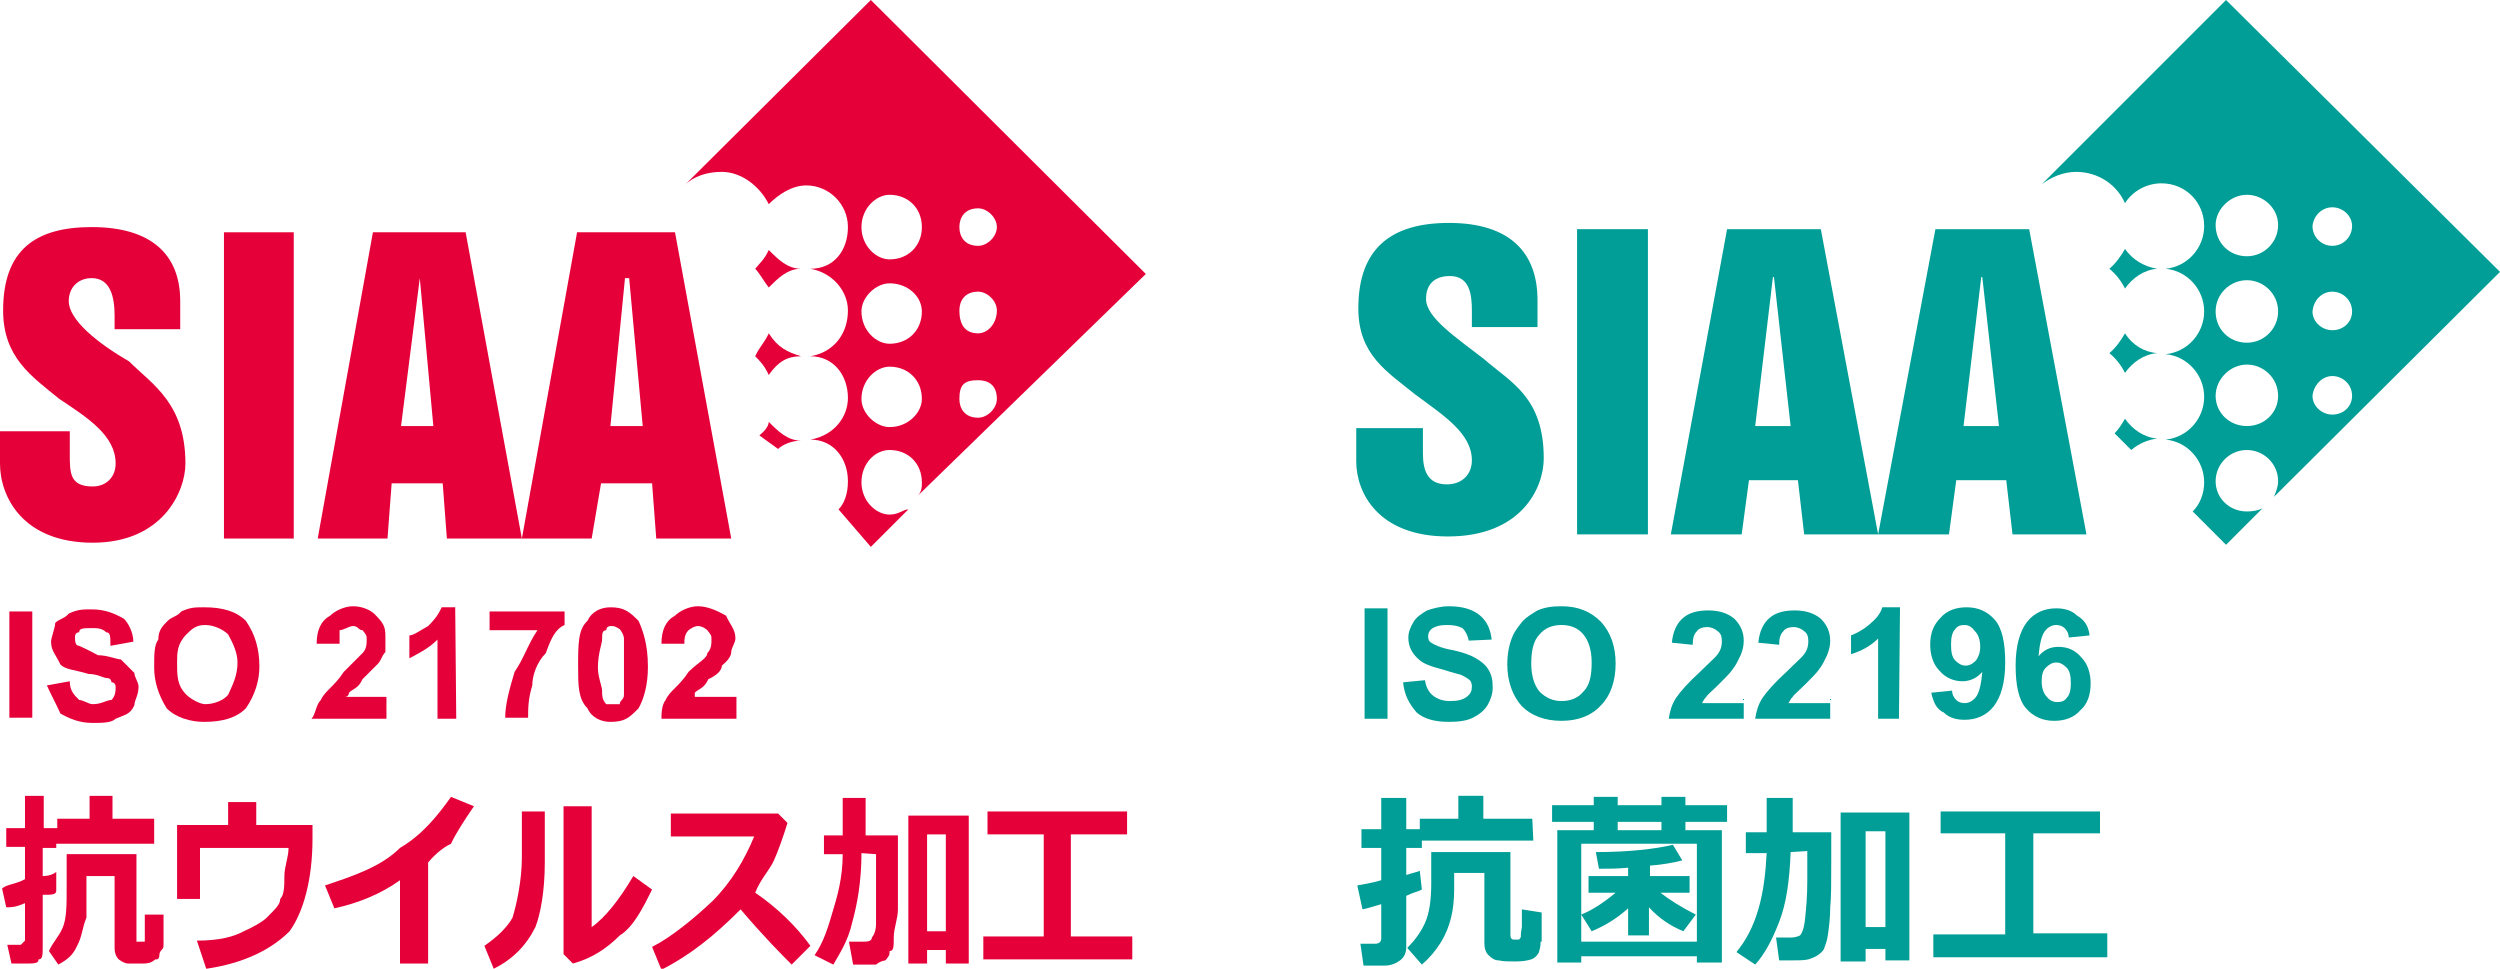 <?xml version="1.0" encoding="utf-8"?>
<!-- Generator: Adobe Illustrator 27.0.1, SVG Export Plug-In . SVG Version: 6.00 Build 0)  -->
<svg version="1.1" id="レイヤー_1" xmlns="http://www.w3.org/2000/svg" xmlns:xlink="http://www.w3.org/1999/xlink" x="0px"
	 y="0px" width="240px" height="93px" viewBox="0 0 240 93" style="enable-background:new 0 0 240 93;" xml:space="preserve">
<style type="text/css">
	.st0{fill:#009E96;}
	.st1{fill:#E60039;}
</style>
<g>
	<g>
		<g>
			<path class="st0" d="M131,69V58.4h2.2V69H131z"/>
			<path class="st0" d="M134.7,65.5l2.1-0.2c0.1,0.7,0.4,1.2,0.8,1.5c0.4,0.3,0.9,0.5,1.6,0.5s1.2-0.1,1.6-0.4
				c0.4-0.3,0.5-0.6,0.5-1c0-0.3-0.1-0.5-0.2-0.6c-0.1-0.1-0.4-0.3-0.8-0.5c-0.3-0.1-0.8-0.2-1.7-0.5c-1.2-0.3-2-0.6-2.4-1
				c-0.7-0.6-1-1.3-1-2.1c0-0.5,0.2-1,0.5-1.5s0.8-0.8,1.3-1.1c0.6-0.2,1.3-0.4,2.1-0.4c1.3,0,2.3,0.3,3,0.9c0.7,0.6,1,1.4,1.1,2.3
				l-2.2,0.1c-0.1-0.5-0.3-0.9-0.6-1.2c-0.4-0.2-0.8-0.3-1.5-0.3c-0.6,0-1.1,0.1-1.5,0.4c-0.2,0.2-0.3,0.4-0.3,0.7s0.1,0.5,0.3,0.6
				c0.3,0.2,0.9,0.5,2,0.7c1,0.2,1.8,0.5,2.3,0.8s0.9,0.6,1.2,1.1c0.3,0.5,0.4,1,0.4,1.7c0,0.6-0.2,1.2-0.5,1.7s-0.8,0.9-1.4,1.2
				c-0.6,0.3-1.4,0.4-2.3,0.4c-1.4,0-2.4-0.3-3.1-0.9C135.3,67.6,134.8,66.7,134.7,65.5z"/>
			<path class="st0" d="M144.7,63.8c0-1.1,0.2-2,0.5-2.7c0.2-0.5,0.6-1,1-1.5c0.4-0.4,0.9-0.7,1.4-1c0.7-0.3,1.4-0.4,2.3-0.4
				c1.6,0,2.8,0.5,3.8,1.5c0.9,1,1.4,2.3,1.4,4c0,1.7-0.5,3.1-1.4,4c-0.9,1-2.2,1.5-3.8,1.5c-1.6,0-2.9-0.5-3.8-1.4
				C145.2,66.8,144.7,65.4,144.7,63.8z M147,63.7c0,1.2,0.3,2.1,0.8,2.7c0.6,0.6,1.3,0.9,2.1,0.9c0.9,0,1.6-0.3,2.1-0.9
				c0.6-0.6,0.8-1.5,0.8-2.8c0-1.2-0.3-2.1-0.8-2.7c-0.5-0.6-1.2-0.9-2.1-0.9c-0.9,0-1.6,0.3-2.1,0.9C147.2,61.5,147,62.5,147,63.7z
				"/>
			<path class="st0" d="M167.4,67.1V69h-7.2c0.1-0.7,0.3-1.4,0.7-2c0.4-0.6,1.2-1.5,2.3-2.5c0.9-0.9,1.5-1.4,1.7-1.7
				c0.3-0.4,0.4-0.8,0.4-1.2c0-0.5-0.1-0.8-0.4-1c-0.2-0.2-0.6-0.4-1-0.4c-0.4,0-0.8,0.1-1,0.4c-0.3,0.3-0.4,0.7-0.4,1.3l-2-0.2
				c0.1-1.1,0.5-1.9,1.1-2.4c0.6-0.5,1.4-0.7,2.4-0.7c1.1,0,1.9,0.3,2.5,0.8c0.6,0.6,0.9,1.3,0.9,2.1c0,0.5-0.1,0.9-0.3,1.4
				c-0.2,0.4-0.4,0.9-0.8,1.4c-0.2,0.3-0.7,0.8-1.3,1.4c-0.6,0.6-1.1,1-1.2,1.2c-0.2,0.2-0.3,0.4-0.4,0.6h4V67.1z"/>
			<path class="st0" d="M175.7,67.1V69h-7.2c0.1-0.7,0.3-1.4,0.7-2c0.4-0.6,1.2-1.5,2.3-2.5c0.9-0.9,1.5-1.4,1.7-1.7
				c0.3-0.4,0.4-0.8,0.4-1.2c0-0.5-0.1-0.8-0.4-1c-0.2-0.2-0.6-0.4-1-0.4c-0.4,0-0.8,0.1-1,0.4c-0.3,0.3-0.4,0.7-0.4,1.3l-2-0.2
				c0.1-1.1,0.5-1.9,1.1-2.4c0.6-0.5,1.4-0.7,2.4-0.7c1.1,0,1.9,0.3,2.5,0.8c0.6,0.6,0.9,1.3,0.9,2.1c0,0.5-0.1,0.9-0.3,1.4
				c-0.2,0.4-0.4,0.9-0.8,1.4c-0.2,0.3-0.7,0.8-1.3,1.4s-1.1,1-1.2,1.2c-0.2,0.2-0.3,0.4-0.4,0.6h4V67.1z"/>
			<path class="st0" d="M182.3,69h-2v-7.7c-0.7,0.7-1.6,1.2-2.6,1.5V61c0.5-0.2,1.1-0.5,1.7-1c0.6-0.5,1.1-1,1.3-1.7h1.7L182.3,69
				L182.3,69z"/>
			<path class="st0" d="M185.4,66.5l2-0.2c0,0.4,0.2,0.7,0.4,0.9c0.2,0.2,0.5,0.3,0.8,0.3c0.4,0,0.8-0.2,1.1-0.6s0.5-1.2,0.6-2.4
				c-0.5,0.6-1.2,0.9-1.9,0.9c-0.8,0-1.6-0.3-2.2-1c-0.6-0.6-0.9-1.5-0.9-2.5c0-1.1,0.3-1.9,1-2.6c0.6-0.7,1.5-1,2.5-1
				c1.1,0,2,0.4,2.7,1.2c0.7,0.8,1,2.2,1,4.1s-0.4,3.3-1.1,4.2s-1.7,1.3-2.8,1.3c-0.8,0-1.5-0.2-2-0.7
				C185.9,68.1,185.6,67.4,185.4,66.5z M190.1,62.1c0-0.7-0.2-1.2-0.5-1.5c-0.3-0.4-0.6-0.6-1-0.6c-0.4,0-0.7,0.1-0.9,0.4
				c-0.3,0.3-0.4,0.8-0.4,1.5s0.1,1.2,0.4,1.5s0.6,0.5,1,0.5s0.7-0.2,1-0.5C189.9,63.1,190.1,62.7,190.1,62.1z"/>
			<path class="st0" d="M200.6,61l-2,0.2c0-0.4-0.2-0.7-0.4-0.9s-0.5-0.3-0.8-0.3c-0.4,0-0.8,0.2-1.1,0.6c-0.3,0.4-0.5,1.2-0.6,2.4
				c0.5-0.6,1.1-0.9,1.9-0.9c0.9,0,1.6,0.3,2.2,1c0.6,0.6,0.9,1.5,0.9,2.5c0,1.1-0.3,2-1,2.6c-0.6,0.7-1.5,1-2.5,1
				c-1.1,0-2-0.4-2.7-1.2s-1-2.2-1-4.1s0.4-3.3,1.1-4.2c0.7-0.9,1.7-1.3,2.8-1.3c0.8,0,1.5,0.2,2,0.7
				C200.1,59.5,200.5,60.1,200.6,61z M196,65.4c0,0.7,0.2,1.2,0.5,1.5c0.3,0.4,0.7,0.5,1,0.5c0.4,0,0.7-0.1,0.9-0.4
				c0.3-0.3,0.4-0.8,0.4-1.4c0-0.7-0.1-1.2-0.4-1.5c-0.3-0.3-0.6-0.5-1-0.5c-0.4,0-0.7,0.2-1,0.5C196.1,64.4,196,64.8,196,65.4z"/>
		</g>
		<g>
			<path class="st0" d="M147.2,80.7h-10.7v0.7H135V84c0.6-0.2,1.1-0.3,1.3-0.4l0.2,1.8c-0.4,0.2-0.9,0.3-1.5,0.6v4.9
				c0,0.6-0.2,1-0.6,1.3c-0.4,0.3-0.9,0.5-1.5,0.5h-2l-0.3-2.1h1.4c0.4,0,0.6-0.2,0.6-0.5v-3.3c-0.7,0.2-1.3,0.4-1.8,0.5l-0.5-2.3
				c0.5-0.1,1.3-0.2,2.3-0.5v-3.1h-1.9v-1.8h1.9v-3h2.4v3h1.3v-1h3.7v-2.2h2.4v2.2h4.7L147.2,80.7L147.2,80.7z M147.9,90.4
				c0,0.5-0.1,0.8-0.2,1.1c-0.2,0.3-0.4,0.5-0.7,0.6s-0.8,0.2-1.5,0.2s-1.2,0-1.6-0.1c-0.4,0-0.7-0.2-1-0.5s-0.4-0.7-0.4-1.2v-6.7
				h-2.9v1.6c0,1-0.1,1.9-0.3,2.7s-0.5,1.6-1,2.4s-1.1,1.5-1.8,2.1l-1.4-1.6c0.7-0.7,1.3-1.5,1.7-2.4c0.4-0.9,0.6-2.1,0.6-3.8v-3
				h7.6v8c0,0.2,0.1,0.4,0.3,0.4h0.4c0.1,0,0.2,0,0.2-0.1C146,90,146,90,146,89.9s0-0.4,0.1-0.9c0-0.5,0-1.1,0-1.7l1.9,0.3v2.8
				H147.9z"/>
			<path class="st0" d="M162.9,91.8h-11.1v0.6h-2.3V79.7h3.5v-0.8h-4v-1.6h4v-0.8h2.3v0.8h4.2v-0.8h2.3v0.8h4v1.6h-4v0.8h3.5v12.7
				h-2.4C162.9,92.4,162.9,91.8,162.9,91.8z M151.8,90.4h11.1V81h-11.1V90.4z M156.3,87.2c-1.1,1-2.3,1.7-3.5,2.2l-1-1.6
				c1-0.4,2.1-1.1,3.3-2.1h-2.6v-1.6h3.8v-0.8c-1,0.1-1.9,0.1-2.8,0.1l-0.3-1.6c3.2,0,5.7-0.3,7.4-0.7l0.9,1.5
				c-0.8,0.2-1.8,0.4-3.1,0.5v1h3.8v1.6h-2.8c0.9,0.7,2,1.4,3.4,2.1l-1.2,1.6c-1.2-0.5-2.3-1.2-3.3-2.3v2.7h-2V87.2z M155.3,79.7
				h4.2v-0.8h-4.2V79.7z"/>
			<path class="st0" d="M171.9,81.8c-0.1,2.7-0.4,4.9-1.1,6.7c-0.7,1.8-1.4,3.1-2.3,4.1l-1.8-1.2c0.9-1.1,1.6-2.4,2.1-4.1
				s0.7-3.5,0.8-5.4h-2v-2h2v-3.3h2.5v3.3h3.7v2.8c0,2,0,3.5-0.1,4.4c0,0.9-0.1,1.8-0.2,2.5c-0.1,0.8-0.3,1.2-0.4,1.5
				c-0.1,0.2-0.3,0.4-0.6,0.6c-0.3,0.2-0.6,0.3-0.9,0.4c-0.4,0.1-1,0.1-1.8,0.1c-0.3,0-0.6,0-1,0l-0.3-2.2h1.5
				c0.3,0,0.6-0.1,0.8-0.2c0.2-0.2,0.4-0.7,0.5-1.7c0.1-1,0.2-2.1,0.2-3.5v-2.9L171.9,81.8L171.9,81.8z M181,91.1h-1.9v1.2h-2.4V78
				h6.6v14.2H181V91.1z M179.1,89h1.9v-9.2h-1.9V89z"/>
			<path class="st0" d="M202.3,91.9h-16.7v-2.2h6.9V80h-6.2v-2.1h15.3V80h-6.4v9.6h7.1C202.3,89.6,202.3,91.9,202.3,91.9z"/>
		</g>
		<g>
			<path class="st0" d="M204,32c-0.4,0.7-0.9,1.4-1.5,1.9c0.6,0.5,1.1,1.1,1.5,1.9c0.7-1,1.8-1.8,3.1-1.9
				C205.8,33.8,204.7,33.1,204,32z"/>
			<path class="st0" d="M207.1,42.1c-1.3-0.1-2.4-0.9-3.1-1.9c-0.3,0.5-0.6,1-1,1.4l1.6,1.6C205.3,42.6,206.2,42.2,207.1,42.1z"/>
			<path class="st0" d="M204,23.9c-0.4,0.7-0.9,1.4-1.5,1.9c0.6,0.5,1.1,1.1,1.5,1.9c0.7-1,1.8-1.8,3.1-1.9
				C205.8,25.6,204.7,24.9,204,23.9z"/>
			<path class="st0" d="M215.7,35c1.6,0,3,1.3,3,3c0,1.6-1.3,2.9-3,2.9s-3-1.3-3-2.9C212.7,36.4,214.1,35,215.7,35z M215.7,26.9
				c1.6,0,3,1.3,3,3c0,1.6-1.3,3-3,3s-3-1.3-3-3S214.1,26.9,215.7,26.9z M215.7,18.7c1.6,0,3,1.3,3,2.9s-1.3,3-3,3s-3-1.3-3-3
				C212.7,20.1,214.1,18.7,215.7,18.7z M223.9,36.1c1,0,1.9,0.8,1.9,1.9c0,1-0.8,1.8-1.9,1.8c-1,0-1.9-0.8-1.9-1.8
				C222.1,37,222.9,36.1,223.9,36.1z M223.9,28c1,0,1.9,0.8,1.9,1.9c0,1-0.8,1.8-1.9,1.8c-1,0-1.9-0.8-1.9-1.8
				C222.1,28.8,222.9,28,223.9,28z M223.9,19.9c1,0,1.9,0.8,1.9,1.8s-0.8,1.9-1.9,1.9c-1,0-1.9-0.8-1.9-1.9
				C222.1,20.7,222.9,19.9,223.9,19.9z M215.7,49.1c-1.7,0-3-1.3-3-2.9c0-1.6,1.3-3,3-3c1.6,0,3,1.3,3,3c0,0.5-0.2,1-0.4,1.5
				L240,26.1L213.7,0L196,17.7l0,0c0.9-0.7,2.1-1.2,3.3-1.2c2.1,0,3.9,1.2,4.7,3c0.7-1.1,2-1.9,3.5-1.9c2.3,0,4.1,1.8,4.1,4.1
				c0,2.1-1.6,3.9-3.7,4.1c2.1,0.2,3.7,2,3.7,4.1s-1.6,3.9-3.7,4.1c2.1,0.2,3.7,2,3.7,4.1s-1.6,3.9-3.7,4.1c2.1,0.2,3.7,2,3.7,4.1
				c0,1.1-0.4,2.1-1.1,2.8l3.2,3.2l3.5-3.5C216.8,49,216.3,49.1,215.7,49.1z"/>
			<g>
				<path class="st0" d="M136.6,41.3v2.2c0,1.6,0.4,3,2.3,3c1.5,0,2.4-1,2.4-2.3c0-2.6-2.7-4.3-5.4-6.3c-2.7-2.2-5.5-3.8-5.5-8.3
					c0-5.8,3.2-8.2,8.7-8.2c5.9,0,8.5,2.9,8.5,7.4v2.6h-6.3v-1.6c0-1.5-0.2-3.3-2.1-3.3c-1.5,0-2.3,0.8-2.3,2.2
					c0,1.8,2.9,3.7,5.6,5.8c2.5,2.2,5.7,3.6,5.7,9.5c0,2.8-2.1,7.5-9.2,7.5c-6.7,0-8.8-4.2-8.8-7.2v-3.2h6.4V41.3z"/>
				<rect x="151.4" y="22" class="st0" width="6.8" height="29.3"/>
				<path class="st0" d="M168.5,40.9h3.4l-1.6-14.3h-0.1L168.5,40.9z M165.8,22h9l5.5,29.3h-7.1l-0.6-5.2h-4.7l-0.7,5.2h-6.8
					L165.8,22z"/>
				<path class="st0" d="M188.5,40.9h3.4l-1.6-14.3h-0.1L188.5,40.9z M185.8,22h9l5.5,29.3h-7.1l-0.6-5.2h-4.8l-0.7,5.2h-6.8
					L185.8,22z"/>
			</g>
		</g>
	</g>
	<g>
		<rect x="0.9" y="58.7" class="st1" width="2.2" height="10.2"/>
		<path class="st1" d="M4.5,65.8c2.2-0.4,2.2-0.4,2.2-0.4c0,0.9,0.4,1.3,0.9,1.8c0.4,0,0.9,0.4,1.3,0.4c0.9,0,1.3-0.4,1.8-0.4
			c0.4-0.4,0.4-0.9,0.4-1.3c0,0,0-0.4-0.4-0.4c0,0,0-0.4-0.4-0.4s-0.9-0.4-1.8-0.4c-1.3-0.4-2.2-0.4-2.7-0.9
			c-0.4-0.9-0.9-1.3-0.9-2.2c0-0.4,0.4-1.3,0.4-1.8c0.4-0.4,0.9-0.4,1.3-0.9c0.9-0.4,1.3-0.4,2.2-0.4c1.3,0,2.2,0.4,3.1,0.9
			c0.4,0.4,0.9,1.3,0.9,2.2C10.6,62,10.6,62,10.6,62c0-0.9,0-1.3-0.4-1.3c-0.4-0.4-0.9-0.4-1.3-0.4c-0.9,0-1.3,0-1.3,0.4
			c-0.4,0-0.4,0.4-0.4,0.4c0,0.4,0,0.9,0.4,0.9c0,0,0.9,0.4,1.8,0.9c0.9,0,1.8,0.4,2.2,0.4c0.4,0.4,0.9,0.9,1.3,1.3
			c0,0.4,0.4,0.9,0.4,1.3c0,0.9-0.4,1.3-0.4,1.8c-0.4,0.9-0.9,0.9-1.8,1.3c-0.4,0.4-1.3,0.4-2.2,0.4c-1.3,0-2.2-0.4-3.1-0.9
			C5.4,67.6,4.9,66.7,4.5,65.8z"/>
		<path class="st1" d="M17,63.6c0,1.3,0,2.2,0.9,3.1c0.4,0.4,1.3,0.9,1.8,0.9c0.9,0,1.8-0.4,2.2-0.9c0.4-0.9,0.9-1.8,0.9-3.1
			c0-0.9-0.4-1.8-0.9-2.7c-0.4-0.4-1.3-0.9-2.2-0.9s-1.3,0.4-1.8,0.9C17,61.8,17,62.7,17,63.6z M14.8,64.1c0-1.3,0-2.2,0.4-2.7
			c0-0.9,0.4-1.3,0.9-1.8c0.4-0.4,0.9-0.4,1.3-0.9c0.9-0.4,1.3-0.4,2.2-0.4c1.8,0,3.1,0.4,4,1.3c0.9,1.3,1.3,2.7,1.3,4.4
			c0,1.3-0.4,2.7-1.3,4c-0.9,0.9-2.2,1.3-4,1.3c-1.3,0-2.7-0.4-3.6-1.3C15.2,66.7,14.8,65.4,14.8,64.1z"/>
		<path class="st1" d="M37.1,67.2c0,1.8,0,1.8,0,1.8c-7.2,0-7.2,0-7.2,0c0.4-0.4,0.4-1.3,0.9-1.8c0.4-0.9,1.3-1.3,2.2-2.7
			c0.9-0.9,1.3-1.3,1.8-1.8c0.4-0.4,0.4-0.9,0.4-1.3c0-0.4,0-0.4-0.4-0.9c-0.4,0-0.4-0.4-0.9-0.4c-0.4,0-0.9,0.4-1.3,0.4
			c0,0.4,0,0.9,0,1.3c-2.2,0-2.2,0-2.2,0c0-1.3,0.4-2.2,1.3-2.7c0.4-0.4,1.3-0.9,2.2-0.9s1.8,0.4,2.2,0.9C37,60,37,60.4,37,61.3
			c0,0.4,0,0.9,0,1.3c-0.4,0.4-0.4,0.9-0.9,1.3c-0.4,0.4-0.9,0.9-1.3,1.3c-0.4,0.9-0.9,0.9-1.3,1.3c0,0,0,0.4-0.4,0.4h4V67.2z"/>
		<path class="st1" d="M43.8,69C42,69,42,69,42,69c0-7.6,0-7.6,0-7.6c-0.9,0.9-1.8,1.3-2.7,1.8c0-2.2,0-2.2,0-2.2
			c0.4,0,0.9-0.4,1.8-0.9c0.4-0.4,0.9-0.9,1.3-1.8c1.3,0,1.3,0,1.3,0L43.8,69L43.8,69z"/>
		<path class="st1" d="M47,60.5c0-1.8,0-1.8,0-1.8c7.2,0,7.2,0,7.2,0c0,1.3,0,1.3,0,1.3c-0.9,0.4-1.3,1.3-1.8,2.7
			c-0.9,0.9-1.3,2.2-1.3,3.1c-0.4,1.3-0.4,2.2-0.4,3.1c-2.2,0-2.2,0-2.2,0c0-1.3,0.4-2.7,0.9-4.4c0.9-1.3,1.3-2.7,2.2-4H47z"/>
		<path class="st1" d="M58.6,60.1c0,0-0.4,0-0.4,0.4c-0.4,0-0.4,0.4-0.4,0.9c0,0.4-0.4,1.3-0.4,2.7c0,0.9,0.4,1.8,0.4,2.2
			s0,0.9,0.4,1.3h0.4c0.4,0,0.4,0,0.9,0c0-0.4,0.4-0.4,0.4-0.9c0-0.9,0-1.8,0-2.7c0-1.3,0-2.2,0-2.7c0-0.4-0.4-0.9-0.4-0.9
			C59,60.1,59,60.1,58.6,60.1z M58.6,58.3c1.3,0,1.8,0.4,2.7,1.3c0.4,0.9,0.9,2.2,0.9,4.4c0,1.8-0.4,3.1-0.9,4
			c-0.9,0.9-1.3,1.3-2.7,1.3c-0.9,0-1.8-0.4-2.2-1.3c-0.9-0.9-0.9-2.2-0.9-4c0-2.2,0-3.6,0.9-4.4C56.8,58.7,57.7,58.3,58.6,58.3z"/>
		<path class="st1" d="M70.7,67.2c0,1.8,0,1.8,0,1.8c-7.2,0-7.2,0-7.2,0c0-0.4,0-1.3,0.4-1.8c0.4-0.9,1.3-1.3,2.2-2.7
			c0.9-0.9,1.8-1.3,1.8-1.8c0.4-0.4,0.4-0.9,0.4-1.3c0-0.4,0-0.4-0.4-0.9c0,0-0.4-0.4-0.9-0.4c-0.4,0-0.9,0.4-0.9,0.4
			c-0.4,0.4-0.4,0.9-0.4,1.3c-2.2,0-2.2,0-2.2,0c0-1.3,0.4-2.2,1.3-2.7c0.4-0.4,1.3-0.9,2.2-0.9s1.8,0.4,2.7,0.9
			c0.4,0.9,0.9,1.3,0.9,2.2c0,0.4-0.4,0.9-0.4,1.3c0,0.4-0.4,0.9-0.9,1.3c0,0.4-0.4,0.9-1.3,1.3c-0.4,0.9-0.9,0.9-1.3,1.3v0.4h4
			V67.2z"/>
		<path class="st1" d="M15.7,90.8c0,0.4-0.4,0.4-0.4,0.9s-0.4,0.4-0.4,0.4c-0.4,0.4-0.9,0.4-1.3,0.4c-0.4,0-0.9,0-1.3,0
			c-0.4,0-0.9-0.4-0.9-0.4C11,91.7,11,91.2,11,90.8c0-6.7,0-6.7,0-6.7c-2.7,0-2.7,0-2.7,0c0,1.3,0,1.3,0,1.3c0,1.3,0,2.2,0,2.7
			c-0.4,0.9-0.4,1.8-0.9,2.7c-0.4,0.9-0.9,1.3-1.8,1.8c-0.9-1.3-0.9-1.3-0.9-1.3C5.1,90.4,5.6,90,6,89.1c0.4-0.9,0.4-2.2,0.4-4
			c0-3.1,0-3.1,0-3.1c6.7,0,6.7,0,6.7,0c0,8,0,8,0,8c0,0.4,0,0.4,0,0.4c0.4,0,0.4,0,0.4,0s0,0,0.4,0c0,0,0,0,0-0.4c0,0,0,0,0-0.9
			c0-0.4,0-0.9,0-1.3c1.8,0,1.8,0,1.8,0L15.7,90.8L15.7,90.8z M14.8,81c-9.4,0-9.4,0-9.4,0c0,0.4,0,0.4,0,0.4c-1.3,0-1.3,0-1.3,0
			c0,2.7,0,2.7,0,2.7c0.9,0,1.3-0.4,1.3-0.4c0,1.8,0,1.8,0,1.8c0,0.4-0.4,0.4-1.3,0.4c0,4.9,0,4.9,0,4.9c0,0.9,0,1.3-0.4,1.3
			c0,0.4-0.4,0.4-1.3,0.4c-1.3,0-1.3,0-1.3,0c-0.4-1.8-0.4-1.8-0.4-1.8c1.3,0,1.3,0,1.3,0l0.4-0.4c0-3.6,0-3.6,0-3.6
			c-0.9,0.4-1.3,0.4-1.8,0.4c-0.4-1.8-0.4-1.8-0.4-1.8c0.4-0.4,1.3-0.4,2.2-0.9c0-3.1,0-3.1,0-3.1c-1.8,0-1.8,0-1.8,0
			c0-1.8,0-1.8,0-1.8c1.8,0,1.8,0,1.8,0c0-3.1,0-3.1,0-3.1c1.8,0,1.8,0,1.8,0c0,3.1,0,3.1,0,3.1c1.3,0,1.3,0,1.3,0
			c0-0.9,0-0.9,0-0.9c3.1,0,3.1,0,3.1,0c0-2.2,0-2.2,0-2.2c2.2,0,2.2,0,2.2,0c0,2.2,0,2.2,0,2.2c4,0,4,0,4,0L14.8,81L14.8,81z"/>
		<path class="st1" d="M30,80.5c0,4-0.9,7.1-2.2,8.9c-1.8,1.8-4.5,3.1-8,3.6c-0.9-2.7-0.9-2.7-0.9-2.7c2.2,0,3.6-0.4,4.5-0.9
			c0.9-0.4,1.8-0.9,2.2-1.3c0.9-0.9,1.3-1.3,1.3-1.8c0.4-0.4,0.4-1.3,0.4-2.2c0-0.9,0.4-1.8,0.4-2.7c-8.5,0-8.5,0-8.5,0
			c0,4.9,0,4.9,0,4.9c-2.2,0-2.2,0-2.2,0c0-7.1,0-7.1,0-7.1c4.9,0,4.9,0,4.9,0c0-2.2,0-2.2,0-2.2c2.7,0,2.7,0,2.7,0
			c0,2.2,0,2.2,0,2.2c5.4,0,5.4,0,5.4,0L30,80.5L30,80.5z"/>
		<path class="st1" d="M41.1,92.5c-2.7,0-2.7,0-2.7,0c0-8,0-8,0-8c-1.8,1.3-4,2.2-6.3,2.7C31.2,85,31.2,85,31.2,85
			c2.7-0.9,5.4-1.8,7.2-3.6c2.2-1.3,3.6-3.1,4.9-4.9c2.2,0.9,2.2,0.9,2.2,0.9c-0.9,1.3-1.8,2.7-2.2,3.6c-0.9,0.4-1.8,1.3-2.2,1.8
			V92.5z"/>
		<path class="st1" d="M62.6,85.4c-0.9,1.8-1.8,3.6-3.1,4.4c-1.3,1.3-2.7,2.2-4.5,2.7c-0.9-0.9-0.9-0.9-0.9-0.9
			c0-14.2,0-14.2,0-14.2c2.7,0,2.7,0,2.7,0c0,11.6,0,11.6,0,11.6c1.3-0.9,2.7-2.7,4-4.9L62.6,85.4z M52.3,82.8
			c0,2.7-0.4,4.9-0.9,6.2c-0.9,1.8-2.2,3.1-4,4c-0.9-2.2-0.9-2.2-0.9-2.2c1.3-0.9,2.2-1.8,2.7-2.7c0.4-1.3,0.9-3.6,0.9-5.8
			c0-4.4,0-4.4,0-4.4c2.2,0,2.2,0,2.2,0V82.8z"/>
		<path class="st1" d="M77.8,90.8C76,92.6,76,92.6,76,92.6c-0.9-0.9-2.7-2.7-4.9-5.3c-2.7,2.7-4.9,4.4-7.6,5.8
			c-0.9-2.2-0.9-2.2-0.9-2.2c1.8-0.9,4-2.7,5.8-4.4c1.8-1.8,3.1-4,4-6.2c-8,0-8,0-8,0c0-2.2,0-2.2,0-2.2c10.3,0,10.3,0,10.3,0
			c0.9,0.9,0.9,0.9,0.9,0.9c-0.4,1.3-0.9,2.7-1.3,3.6c-0.4,0.9-1.3,1.8-1.8,3.1C74.7,87.2,76.5,89,77.8,90.8z"/>
		<path class="st1" d="M89,89.4c1.8,0,1.8,0,1.8,0c0-9.3,0-9.3,0-9.3c-1.8,0-1.8,0-1.8,0V89.4z M90.8,91.2c-1.8,0-1.8,0-1.8,0
			c0,1.3,0,1.3,0,1.3c-1.8,0-1.8,0-1.8,0c0-14.2,0-14.2,0-14.2c5.8,0,5.8,0,5.8,0c0,14.2,0,14.2,0,14.2c-2.2,0-2.2,0-2.2,0V91.2z
			 M82.7,81.9c0,2.7-0.4,4.9-0.9,6.7c-0.4,1.8-1.3,3.1-1.8,4c-1.8-0.9-1.8-0.9-1.8-0.9c0.9-1.3,1.3-2.7,1.8-4.4
			c0.4-1.3,0.9-3.1,0.9-5.3c-1.8,0-1.8,0-1.8,0c0-1.8,0-1.8,0-1.8c1.8,0,1.8,0,1.8,0c0-3.6,0-3.6,0-3.6c2.2,0,2.2,0,2.2,0
			c0,3.6,0,3.6,0,3.6c3.1,0,3.1,0,3.1,0c0,2.7,0,2.7,0,2.7c0,2.2,0,3.6,0,4.4c0,0.9-0.4,1.8-0.4,2.7c0,0.9,0,1.3-0.4,1.3
			c0,0.4,0,0.4-0.4,0.9c0,0-0.4,0-0.9,0.4c0,0-0.4,0-1.3,0c-0.4,0-0.4,0-0.9,0c-0.4-2.2-0.4-2.2-0.4-2.2c1.3,0,1.3,0,1.3,0
			c0.4,0,0.9,0,0.9-0.4c0,0,0.4-0.4,0.4-1.3c0-1.3,0-2.2,0-3.6c0-3.1,0-3.1,0-3.1L82.7,81.9L82.7,81.9z"/>
		<polygon class="st1" points="108.7,92.1 94.4,92.1 94.4,89.9 100.2,89.9 100.2,80.1 94.8,80.1 94.8,77.9 108.2,77.9 108.2,80.1 
			102.8,80.1 102.8,89.9 108.7,89.9 		"/>
		<path class="st1" d="M73.8,32c-0.4,0.9-0.9,1.3-1.3,2.2c0.4,0.4,0.9,0.9,1.3,1.8c0.9-1.3,1.8-1.8,3.1-1.8
			C75.6,33.8,74.7,33.4,73.8,32z"/>
		<path class="st1" d="M76.9,42.3c-1.3,0-2.2-0.9-3.1-1.8c0,0.4-0.4,0.9-0.9,1.3c1.8,1.3,1.8,1.3,1.8,1.3
			C75.1,42.7,76,42.3,76.9,42.3z"/>
		<path class="st1" d="M73.8,24c-0.4,0.9-0.9,1.3-1.3,1.8c0.4,0.4,0.9,1.3,1.3,1.8c0.9-0.9,1.8-1.8,3.1-1.8
			C75.6,25.8,74.7,24.9,73.8,24z"/>
		<path class="st1" d="M85.4,49.4c-1.3,0-2.7-1.3-2.7-3.1s1.3-3.1,2.7-3.1c1.8,0,3.1,1.3,3.1,3.1c0,0.4,0,0.9-0.4,1.3
			C110,26.3,110,26.3,110,26.3C83.6,0,83.6,0,83.6,0C65.7,17.8,65.7,17.8,65.7,17.8c0.9-0.9,2.2-1.3,3.6-1.3c1.8,0,3.6,1.3,4.5,3.1
			c0.9-0.9,2.2-1.8,3.6-1.8c2.2,0,4,1.8,4,4s-1.3,4-3.6,4c2.2,0.4,3.6,2.2,3.6,4c0,2.2-1.3,4-3.6,4.4c2.2,0,3.6,1.8,3.6,4
			c0,1.8-1.3,3.6-3.6,4c2.2,0,3.6,1.8,3.6,4c0,1.3-0.4,2.2-0.9,2.7c3.1,3.6,3.1,3.6,3.1,3.6c3.6-3.6,3.6-3.6,3.6-3.6
			C86.7,48.9,86.3,49.4,85.4,49.4z M93.9,20c0.9,0,1.8,0.9,1.8,1.8s-0.9,1.8-1.8,1.8c-1.3,0-1.8-0.9-1.8-1.8
			C92.1,20.9,92.6,20,93.9,20z M93.9,28c0.9,0,1.8,0.9,1.8,1.8c0,1.3-0.9,2.2-1.8,2.2c-1.3,0-1.8-0.9-1.8-2.2
			C92.1,28.9,92.6,28,93.9,28z M93.9,36.5c0.9,0,1.8,0.4,1.8,1.8c0,0.9-0.9,1.8-1.8,1.8c-1.3,0-1.8-0.9-1.8-1.8
			C92.1,36.9,92.6,36.5,93.9,36.5z M85.4,18.7c1.8,0,3.1,1.3,3.1,3.1c0,1.8-1.3,3.1-3.1,3.1c-1.3,0-2.7-1.3-2.7-3.1
			S84.1,18.7,85.4,18.7z M85.4,27.2c1.8,0,3.1,1.3,3.1,2.7c0,1.8-1.3,3.1-3.1,3.1c-1.3,0-2.7-1.3-2.7-3.1
			C82.7,28.5,84.1,27.2,85.4,27.2z M85.4,35.2c1.8,0,3.1,1.3,3.1,3.1c0,1.3-1.3,2.7-3.1,2.7c-1.3,0-2.7-1.3-2.7-2.7
			C82.7,36.5,84.1,35.2,85.4,35.2z"/>
		<path class="st1" d="M6.7,41.4c0,2.2,0,2.2,0,2.2c0,1.8,0,3.1,2.2,3.1c1.3,0,2.2-0.9,2.2-2.2c0-2.7-2.7-4.4-5.4-6.2
			c-2.7-2.2-5.4-4-5.4-8.5c0-5.8,3.1-8,8.5-8c5.8,0,8.5,2.7,8.5,7.1c0,2.7,0,2.7,0,2.7c-6.3,0-6.3,0-6.3,0c0-1.3,0-1.3,0-1.3
			c0-1.8-0.4-3.6-2.2-3.6c-1.3,0-2.2,0.9-2.2,2.2c0,1.8,2.7,4,5.8,5.8c2.2,2.2,5.4,4,5.4,9.8c0,2.7-2.2,7.6-8.9,7.6S0,47.7,0,44.5
			c0-3.1,0-3.1,0-3.1H6.7z"/>
		<rect x="21.5" y="22.3" class="st1" width="6.7" height="29.4"/>
		<path class="st1" d="M35.8,22.3h8.9l5.4,29.4h-7.2l-0.4-5.3h-4.9l-0.4,5.3h-6.7L35.8,22.3z M38.5,40.9h3.1l-1.3-14.2L38.5,40.9z"
			/>
		<path class="st1" d="M55.4,22.3h9.4l5.4,29.4H63l-0.4-5.3h-4.9l-0.9,5.3h-6.7L55.4,22.3z M58.6,40.9h3.1l-1.3-14.2H60L58.6,40.9z"
			/>
	</g>
</g>
</svg>
